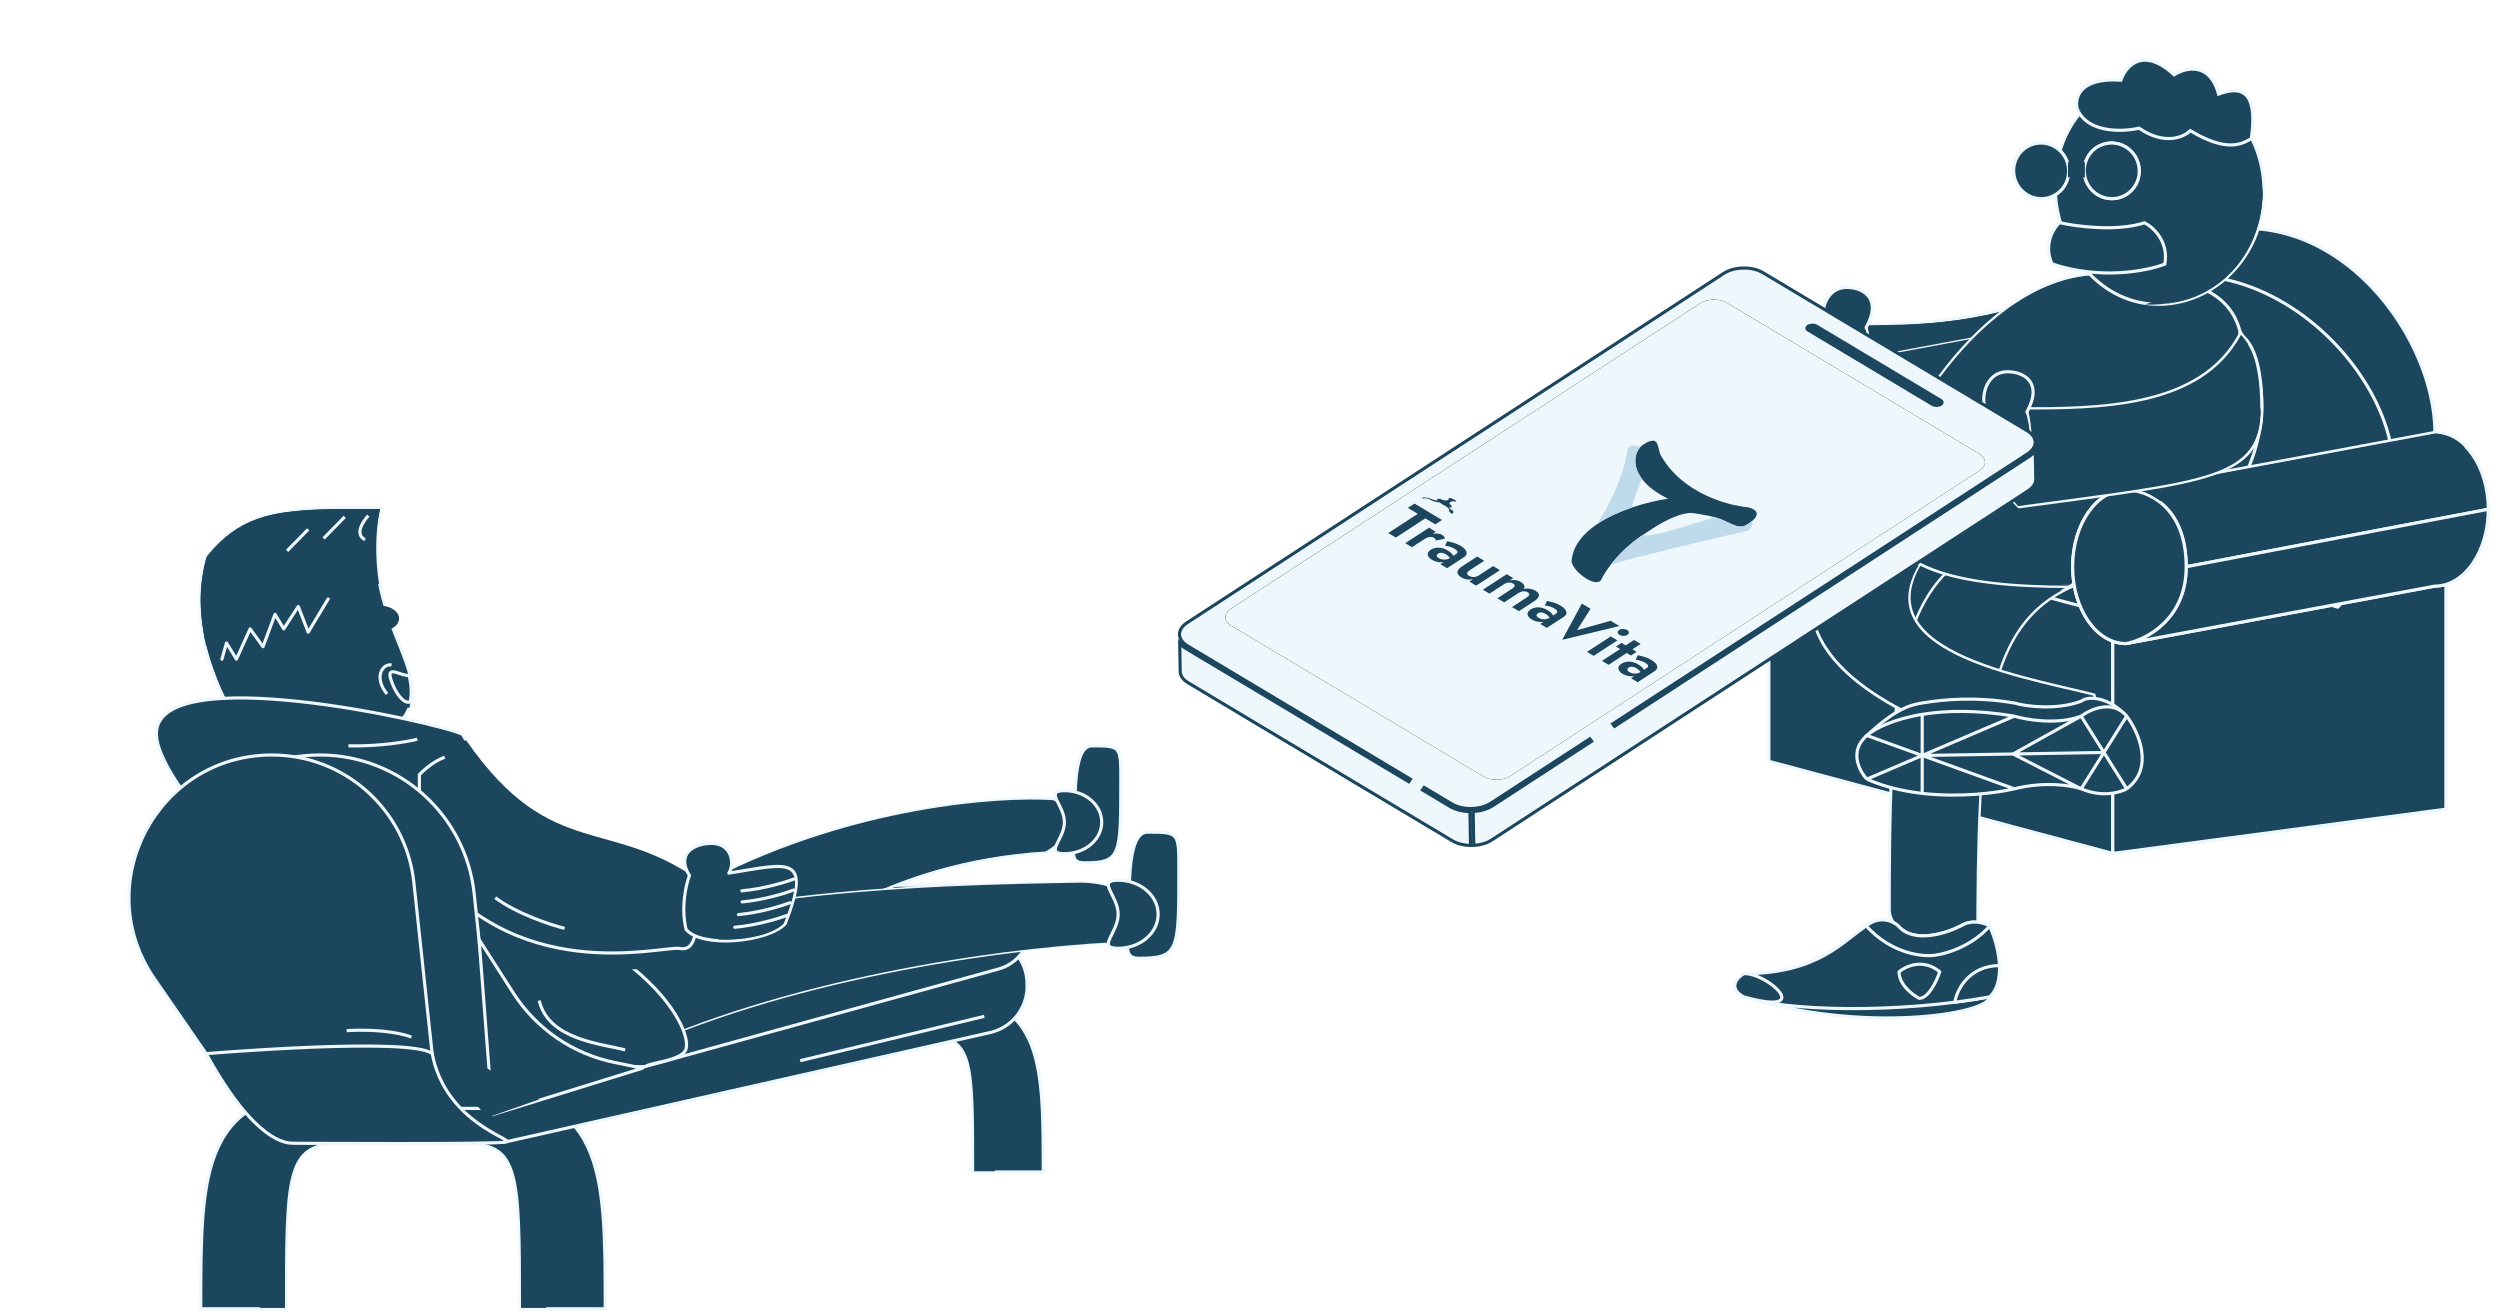 <svg width="793" height="416" viewBox="0 0 793 416" fill="none" xmlns="http://www.w3.org/2000/svg">
<path d="M589.482 102.934C614.443 102.934 635.939 100.799 663.506 88.207L663.554 88.242C665.243 89.443 670.388 93.103 670.388 111.872C670.388 134.046 649.901 125.808 589.482 134.011C580.151 125.341 580.706 112.057 589.482 102.934Z" fill="#1C465E" stroke="#EEF7FC" stroke-linejoin="round"/>
<path d="M589.714 103.167C614.675 103.167 636.552 102.029 662.141 87.881C662.702 88.281 663.415 89.306 664.468 90.792C657.085 107.238 639.785 107.052 582.995 117.41C583.421 112.352 585.713 107.327 589.714 103.167Z" fill="#1C465E"/>
<path d="M666.107 102.702C666.107 125.105 649.544 125.576 589.126 133.78C588.196 132.915 587.72 132.005 586.984 131.058C595.632 129.464 657.359 125.226 666.107 102.702Z" fill="#1C465E"/>
<path d="M587.368 91.296C591.018 91.678 597.043 94.734 591.94 103.904C592.828 107.45 594.002 116.753 591.594 125.598C585.693 133.417 564.006 131.53 558.864 124.41C551.655 96.336 559.588 100.358 578.931 103.367C576.984 99.346 578.99 89.993 587.368 91.296Z" fill="#1C465E" stroke="#EEF7FC" stroke-linejoin="round"/>
<path d="M567.714 129.146C576.505 131.257 587.17 130.884 591.327 125.388C594.239 117.757 592.915 107.819 591.595 104.121C585.404 116.73 579.824 122.936 567.714 129.146Z" fill="#1C465E"/>
<path d="M574.13 110.652C567.085 110.16 559.78 107.665 557.007 106.479" stroke="#EEF7FC" stroke-linecap="round" stroke-linejoin="round"/>
<path d="M573.739 115.12C566.807 114.624 559.625 112.125 556.9 110.937" stroke="#EEF7FC" stroke-linecap="round" stroke-linejoin="round"/>
<path d="M574.633 120.179C567.7 119.683 560.518 117.184 557.794 115.996" stroke="#EEF7FC" stroke-linecap="round" stroke-linejoin="round"/>
<path d="M575.525 125.239C568.48 124.746 561.175 122.251 558.403 121.065" stroke="#EEF7FC" stroke-linecap="round" stroke-linejoin="round"/>
<path d="M775.832 256.665L670.171 270.709L561.079 241.481V165.745L660.697 150.083L775.832 180.929V256.665Z" fill="#1C465E"/>
<path d="M670.171 270.709L775.832 256.665V180.929M670.171 270.709L561.079 241.481V165.745M670.171 270.709V194.973M561.079 165.745L660.697 150.083L775.832 180.929M561.079 165.745L670.171 194.973M670.171 194.973L775.832 180.929" stroke="#EEF7FC" stroke-linejoin="round"/>
<path d="M775.84 256.665L670.18 270.709V194.973L775.84 180.929V256.665Z" fill="#1C465E" stroke="#EEF7FC" stroke-linejoin="round"/>
<path d="M772.34 137.175C772.34 96.753 717.875 35.754 659.116 101.278V150.013L772.34 185.91V137.175Z" fill="#1C465E" stroke="#EEF7FC" stroke-linejoin="round"/>
<path d="M561.142 168.241C551.787 168.241 544.204 157.332 544.204 143.874C544.204 130.417 551.787 119.507 561.142 119.507L659.106 101.28C668.461 101.28 676.044 112.189 676.044 125.647C676.044 139.104 668.461 150.014 659.106 150.014L561.142 168.241Z" fill="#1C465E"/>
<path d="M561.142 168.241C551.787 168.241 544.204 157.332 544.204 143.874C544.204 130.417 551.787 119.507 561.142 119.507M561.142 168.241L659.106 150.014C668.461 150.014 676.044 139.104 676.044 125.647M561.142 168.241C567.5 167.058 580.216 160.529 580.216 143.874M561.142 119.507L659.106 101.28C668.461 101.28 676.044 112.189 676.044 125.647M561.142 119.507C567.5 119.507 580.216 124.381 580.216 143.874M676.044 125.647L580.216 143.874" stroke="#EEF7FC" stroke-linejoin="round"/>
<path d="M659.107 150.013C668.462 150.013 676.045 139.104 676.045 125.646L580.217 143.873C580.217 160.528 567.501 167.058 561.143 168.24L659.107 150.013Z" fill="#1C465E" stroke="#EEF7FC" stroke-linejoin="round"/>
<path d="M659.107 150.013L561.143 168.24C563.997 167.709 568.133 166.101 571.824 162.982L670.348 143.873C667.358 147.693 663.421 150.013 659.107 150.013Z" fill="#1C465E"/>
<path d="M654.136 102.119L556.181 120.384C559.035 119.852 563.585 121.974 568.476 123.494L667.375 105.831C662.773 103.425 658.053 100.586 654.136 102.119Z" fill="#1C465E"/>
<path d="M544.204 143.874C544.204 157.332 551.787 168.241 561.142 168.241C567.5 167.058 580.216 160.529 580.216 143.874C580.216 124.381 567.5 119.507 561.142 119.507C551.787 119.507 544.204 130.417 544.204 143.874Z" fill="#1C465E" stroke="#EEF7FC" stroke-linejoin="round"/>
<g filter="url(#filter0_d_5640_1963)">
<path d="M759.216 139.478C759.216 99.055 694.337 44.042 645.992 103.581V152.315L741.515 182.6L759.216 163.845V139.478Z" fill="#1C465E"/>
<path d="M759.216 139.478C759.216 99.055 694.337 44.042 645.992 103.581V152.315L741.515 182.6L759.216 163.845V139.478Z" stroke="#EEF7FC" stroke-linejoin="round"/>
</g>
<path d="M771.885 186.079L673.921 204.306C676.775 203.775 680.911 202.166 684.602 199.048L783.127 179.939C780.136 183.759 776.199 186.079 771.885 186.079Z" fill="#1C465E"/>
<path d="M670.555 166.543C604.889 169.036 599.261 189.646 599.262 288.482C599.262 298.299 617.817 300.753 627.095 300.753C627.093 201.917 632.722 181.306 698.388 178.814C698.388 174.724 702.608 165.327 670.555 166.543Z" fill="#1C465E" stroke="#EEF7FC" stroke-linejoin="round"/>
<path d="M670.783 166.737C625.544 168.454 608.8 178.771 602.761 217.341C611.825 176.858 662.76 167.115 687.095 167.304C683.124 166.715 677.831 166.469 670.783 166.737Z" fill="#1C465E"/>
<path d="M626.866 300.559C624.646 300.559 621.896 300.419 618.995 300.071C620.364 212.64 643.064 188.355 654.243 187.141C629.656 200.147 626.865 230.955 626.866 300.559Z" fill="#1C465E"/>
<path d="M664.227 220.439C638.877 214.063 583.746 205.393 614.772 171.101C612.789 166.513 606.188 158.294 595.643 162.12C568.467 177.399 551.437 216.941 650.462 242.25C661.544 238.517 667.259 233.386 664.227 220.439Z" fill="#1C465E" stroke="#EEF7FC" stroke-linejoin="round"/>
<path d="M663.993 220.671C638.644 214.295 583.513 205.625 614.539 171.334C613.529 168.998 611.322 165.72 608.007 163.571C584.912 200.61 608.007 210.757 664.344 223.121C664.216 221.886 664.324 222.083 663.993 220.671Z" fill="#1C465E"/>
<path d="M595.643 161.653C569.516 177.399 551.437 216.473 650.462 241.783C656.074 239.892 660.31 237.643 662.73 234.201C555.636 211.457 575.348 176.582 602.525 160.76C600.463 160.511 598.166 160.737 595.643 161.653Z" fill="#1C465E"/>
<path d="M553.095 308.847C576.658 308.847 584.462 298.609 591.958 293.703C596.325 290.205 600.553 292.245 602.121 293.703C606.939 299.419 617.365 296.085 621.976 293.703C625.514 291.484 629.536 292.778 631.104 293.703C634.642 301.552 635.903 311.94 631.104 316.206C631.104 321.531 593.335 327.712 556.113 317.104C555.002 316.823 553.993 316.524 553.095 316.206C547.976 313.39 550.962 310.127 553.095 308.847Z" fill="#1C465E"/>
<path d="M631.104 316.206C635.903 311.94 634.642 301.552 631.104 293.703C629.536 292.778 625.514 291.484 621.976 293.703C617.365 296.085 606.939 299.419 602.121 293.703C600.553 292.245 596.325 290.205 591.958 293.703C584.462 298.609 576.658 308.847 553.095 308.847C550.962 310.127 547.976 313.39 553.095 316.206M631.104 316.206C602.121 321.538 566.049 320.792 553.095 316.206M631.104 316.206C631.104 321.675 591.265 328.046 553.095 316.206" stroke="#EEF7FC" stroke-linejoin="round"/>
<path d="M553.095 316.206C547.976 313.39 550.962 310.127 553.095 308.847C560.621 308.464 576.09 322.597 553.095 316.206Z" fill="#1C465E" stroke="#EEF7FC" stroke-linejoin="round"/>
<path d="M602.122 293.703C600.553 292.245 596.325 290.205 591.959 293.703C600.089 302.653 610.047 303.611 614.01 302.971C623.129 301.435 629.206 296.152 631.105 293.703C629.536 292.778 625.515 291.484 621.977 293.703C617.366 296.085 606.94 299.419 602.122 293.703Z" fill="#1C465E" stroke="#EEF7FC" stroke-linejoin="round"/>
<path d="M631.103 316.204C633.506 314.067 634.39 310.395 634.229 306.276C624.426 306.361 620.696 314.068 620.057 317.911C623.809 317.432 627.511 316.865 631.103 316.204Z" fill="#1C465E" stroke="#EEF7FC" stroke-linejoin="round"/>
<path d="M608.776 316.681C606.644 315.579 602.379 312.351 602.379 308.255C604.511 306.442 610.079 303.903 615.29 308.255C614.359 311.064 611.754 316.681 608.776 316.681Z" fill="#1C465E" stroke="#EEF7FC" stroke-linejoin="round"/>
<path d="M660.138 222.429C663.103 220.203 670.146 221.968 674.594 227.31L591.678 233.777C601.359 224.679 605.908 223.618 609.722 222.992C617.23 221.761 626.973 220.963 638.944 222.992C642.847 224.176 652.55 225.269 660.138 222.429Z" fill="#1C465E" stroke="#EEF7FC" stroke-linejoin="round"/>
<path d="M592.174 247.138C589.776 244.571 586.418 238.21 592.174 233.301C594.639 231.133 600.493 228.114 609.723 226.601C617.231 225.37 626.974 225.135 638.945 227.164C642.848 228.347 652.551 230.004 660.139 227.164C663.104 224.938 670.147 221.822 674.595 227.164C678.302 232.097 683.491 243.613 674.595 250.206C672.546 251.39 666.785 253.046 660.139 250.206C657.173 249.184 648.783 247.752 638.945 250.206C633.136 251.569 621.63 253.022 609.723 251.665C603.752 250.984 597.68 249.597 592.174 247.138Z" fill="#1C465E"/>
<path d="M638.945 227.164C642.848 228.347 652.551 230.004 660.139 227.164M638.945 227.164L609.723 239.644M638.945 227.164C626.974 225.135 617.231 225.37 609.723 226.601M592.174 233.301C586.418 238.21 589.776 244.571 592.174 247.138M592.174 233.301L609.723 239.644M592.174 233.301C594.639 231.133 600.493 228.114 609.723 226.601M592.174 247.138L609.723 239.644M592.174 247.138C597.68 249.597 603.752 250.984 609.723 251.665M638.945 250.206C648.783 247.752 657.173 249.184 660.139 250.206M638.945 250.206L609.723 239.644M638.945 250.206C633.136 251.569 621.63 253.022 609.723 251.665M660.139 250.206C666.785 253.046 672.546 251.39 674.595 250.206M660.139 250.206L667.367 238.685M660.139 250.206L638.545 239.165M674.595 250.206C683.491 243.613 678.302 232.097 674.595 227.164M674.595 250.206L667.367 238.685M674.595 227.164C670.147 221.822 663.104 224.938 660.139 227.164M674.595 227.164L667.367 238.685M660.139 227.164L667.367 238.685M660.139 227.164L638.545 239.165M609.723 239.644L609.723 226.601M609.723 239.644L609.723 251.665M609.723 239.644L638.545 239.165M667.367 238.685L638.545 239.165" stroke="#EEF7FC" stroke-linejoin="round"/>
<path d="M711.703 115.58C711.703 134.777 698.406 159.669 656.649 186.03C619.158 186.03 596.93 179.799 596.931 160.602C596.931 141.406 628.723 86.887 666.214 86.887C703.705 86.887 711.703 96.384 711.703 115.58Z" fill="#1C465E" stroke="#EEF7FC"/>
<path d="M597.398 160.37C597.398 179.567 619.626 185.797 657.117 185.797C592.383 176.933 596.932 141.241 666.215 87.238C628.724 87.238 597.398 141.174 597.398 160.37Z" fill="#1C465E"/>
<path d="M710.541 105.199C710.541 124.396 698.411 159.669 656.654 186.029C700.697 186.029 731.886 137.858 710.541 105.199Z" fill="#1C465E" stroke="#EEF7FC" stroke-linejoin="round"/>
<path d="M674.38 204.14C665.026 204.14 657.442 193.231 657.442 179.773C657.442 166.315 665.026 155.406 674.38 155.406L772.345 137.178C781.699 137.178 789.283 148.088 789.283 161.546C789.283 175.003 781.699 185.913 772.345 185.913L674.38 204.14Z" fill="#1C465E"/>
<path d="M674.38 204.14C665.026 204.14 657.442 193.231 657.442 179.773C657.442 166.315 665.026 155.406 674.38 155.406M674.38 204.14L772.345 185.913C781.699 185.913 789.283 175.003 789.283 161.546M674.38 204.14C680.738 202.957 693.454 196.427 693.454 179.773M674.38 155.406L772.345 137.178C781.699 137.178 789.283 148.088 789.283 161.546M674.38 155.406C680.738 155.406 693.454 160.279 693.454 179.773M789.283 161.546L693.454 179.773" stroke="#EEF7FC" stroke-linejoin="round"/>
<path d="M772.345 185.914C781.7 185.914 789.283 175.004 789.283 161.547L693.455 179.774C693.455 196.429 680.739 202.958 674.381 204.141L772.345 185.914Z" fill="#1C465E" stroke="#EEF7FC" stroke-linejoin="round"/>
<path d="M657.442 179.775C657.442 193.233 665.026 204.142 674.38 204.142C680.738 202.959 693.454 196.43 693.454 179.775C693.454 160.282 680.738 155.408 674.38 155.408C665.026 155.408 657.442 166.318 657.442 179.775Z" fill="#1C465E" stroke="#EEF7FC" stroke-linejoin="round"/>
<path d="M772.497 137.479L676.668 155.344C679.568 155.344 682.772 157.157 685.366 158.969L781.805 141.881C780.279 140.327 777.532 137.867 772.497 137.479Z" fill="#1C465E"/>
<path d="M640.483 129.679C665.444 129.679 697.986 129.679 710.583 106.015L710.631 106.049C712.32 107.25 717.464 110.91 717.464 129.679C717.464 151.853 700.902 152.553 640.483 160.757C631.152 152.087 631.707 138.803 640.483 129.679Z" fill="#1C465E" stroke="#EEF7FC" stroke-linejoin="round"/>
<path d="M640.715 129.914C665.676 129.914 698.218 129.914 710.815 106.25C711.376 106.65 712.089 107.675 713.142 109.161C705.759 125.607 690.786 133.799 633.996 144.157C634.422 139.099 636.714 134.074 640.715 129.914Z" fill="#1C465E"/>
<path d="M717.108 129.447C717.108 151.849 700.545 152.321 640.127 160.524C639.197 159.66 638.721 158.75 637.985 157.803C646.633 156.208 708.36 151.971 717.108 129.447Z" fill="#1C465E"/>
<path d="M638.37 118.041C642.02 118.423 648.045 121.479 642.942 130.649C643.83 134.195 645.004 143.498 642.596 152.344C636.695 160.162 615.008 158.276 609.865 151.156C602.657 123.081 610.59 127.103 629.933 130.112C627.986 126.092 629.992 116.738 638.37 118.041Z" fill="#1C465E" stroke="#EEF7FC" stroke-linejoin="round"/>
<path d="M618.716 155.891C627.507 158.002 638.172 157.629 642.329 152.134C645.241 144.502 643.917 134.564 642.597 130.866C636.406 143.475 630.826 149.681 618.716 155.891Z" fill="#1C465E"/>
<path d="M625.132 137.397C618.087 136.905 610.782 134.41 608.009 133.224" stroke="#EEF7FC" stroke-linecap="round" stroke-linejoin="round"/>
<path d="M624.741 141.866C617.809 141.369 610.627 138.87 607.902 137.683" stroke="#EEF7FC" stroke-linecap="round" stroke-linejoin="round"/>
<path d="M625.635 146.925C618.702 146.429 611.52 143.929 608.796 142.742" stroke="#EEF7FC" stroke-linecap="round" stroke-linejoin="round"/>
<path d="M626.526 151.984C619.481 151.492 612.176 148.997 609.404 147.811" stroke="#EEF7FC" stroke-linecap="round" stroke-linejoin="round"/>
<path d="M685.288 96.518C666.677 96.955 652.362 79.648 651.896 59.813C651.431 39.978 664.991 25.126 683.603 24.689C702.214 24.252 717.679 39.978 718.144 59.813C718.61 79.648 703.9 96.082 685.288 96.518Z" fill="#1C465E" stroke="#EEF7FC"/>
<path d="M717.672 59.114C718.482 79.645 704.188 95.292 686.163 96.395C685.743 96.43 685.325 96.448 684.909 96.448C685.328 96.438 685.746 96.421 686.163 96.395C701.068 95.147 717.672 72.17 717.672 59.114Z" fill="#1C465E"/>
<path d="M717.678 59.109C718.506 80.114 700.759 97.842 680.347 96.559C698.775 91.154 717.678 72.533 717.678 59.109Z" fill="#1C465E"/>
<ellipse cx="671.014" cy="54.307" rx="5.365" ry="5.832" transform="rotate(180 671.014 54.307)" fill="#1C465E"/>
<ellipse cx="671.013" cy="54.423" rx="2.799" ry="1.75" transform="rotate(180 671.013 54.423)" fill="#1C465E"/>
<path d="M672.13 62.721C667.487 63.965 662.691 61.163 661.427 56.447C660.163 51.73 662.916 46.905 667.559 45.661C672.202 44.417 676.998 47.219 678.262 51.936C679.526 56.653 676.773 61.477 672.13 62.721Z" fill="#1C465E" stroke="#EEF7FC"/>
<ellipse cx="671.014" cy="54.307" rx="5.365" ry="5.832" transform="rotate(180 671.014 54.307)" fill="#1C465E"/>
<ellipse cx="671.013" cy="54.423" rx="2.799" ry="1.75" transform="rotate(180 671.013 54.423)" fill="#1C465E"/>
<path d="M672.13 62.721C667.487 63.965 662.691 61.163 661.427 56.447C660.163 51.73 662.916 46.905 667.559 45.661C672.202 44.417 676.998 47.219 678.262 51.936C679.526 56.653 676.773 61.477 672.13 62.721Z" fill="#1C465E" stroke="#EEF7FC"/>
<ellipse cx="648.624" cy="54.307" rx="5.365" ry="5.832" transform="rotate(180 648.624 54.307)" fill="#1C465E"/>
<ellipse cx="648.624" cy="54.423" rx="2.799" ry="1.75" transform="rotate(180 648.624 54.423)" fill="#1C465E"/>
<path d="M649.741 62.721C645.098 63.965 640.301 61.163 639.038 56.447C637.774 51.73 640.526 46.905 645.169 45.661C649.813 44.417 654.609 47.219 655.873 51.936C657.136 56.653 654.384 61.477 649.741 62.721Z" fill="#1C465E" stroke="#EEF7FC"/>
<ellipse cx="648.624" cy="54.307" rx="5.365" ry="5.832" transform="rotate(180 648.624 54.307)" fill="#1C465E"/>
<ellipse cx="648.624" cy="54.423" rx="2.799" ry="1.75" transform="rotate(180 648.624 54.423)" fill="#1C465E"/>
<path d="M649.741 62.721C645.098 63.965 640.301 61.163 639.038 56.447C637.774 51.73 640.526 46.905 645.169 45.661C649.813 44.417 654.609 47.219 655.873 51.936C657.136 56.653 654.384 61.477 649.741 62.721Z" fill="#1C465E" stroke="#EEF7FC"/>
<path d="M655.969 51.507L658.535 50.34L661.334 51.507V56.406L658.535 55.006L655.969 56.406V51.507Z" fill="#1C465E"/>
<path d="M686.685 83.775C681.172 85.917 666.301 88.901 650.922 83.708C649.713 81.401 648.484 75.552 653.245 70.616C658.557 71.835 671.394 73.552 680.245 70.668C682.928 72.013 687.973 76.517 686.685 83.775Z" fill="#1C465E" stroke="#EEF7FC"/>
<path d="M703.743 29.834C710.592 27.326 716.328 28.258 714.129 43.943C711.284 45.623 706.516 48.535 694.749 41.447C692.723 43.504 686.638 46.226 678.501 40.66C673.323 41.857 662.154 42.31 658.902 34.553C658.011 31.14 659.531 24.536 672.741 25.427C674.229 21.044 679.692 14.569 689.641 23.729C693.162 21.446 700.912 19.471 703.743 29.834Z" fill="#1C465E" stroke="#EEF7FC"/>
<path d="M63.68 415.138V415.14H90.653C90.653 372.64 90.653 362.61 108.021 362.61C111.003 359.935 115.179 352.794 108.021 345.637C63.68 345.637 63.68 370.929 63.68 415.138Z" fill="#1C465E" stroke="#EEF7FC" stroke-linejoin="round"/>
<path d="M90.39 414.876C90.39 372.377 90.39 362.347 107.758 362.347C109.185 361.067 110.884 358.766 111.486 355.929C82.495 355.929 82.495 370.771 82.495 414.876H90.39Z" fill="#1C465E"/>
<path d="M191.977 415.138V415.14H165.003C165.003 372.64 165.003 362.61 147.635 362.61C144.653 359.935 140.477 352.795 147.635 345.637C191.977 345.637 191.977 370.929 191.977 415.138Z" fill="#1C465E" stroke="#EEF7FC" stroke-linejoin="round"/>
<path d="M165.266 414.876C165.266 372.377 165.266 362.347 147.898 362.347C146.471 361.067 144.772 358.766 144.17 355.929C173.161 355.929 173.161 370.771 173.161 414.876H165.266Z" fill="#1C465E"/>
<path d="M330.918 371.748V371.749H308.796C308.796 336.893 308.796 328.667 294.551 328.667C292.105 326.473 288.681 320.617 294.551 314.746C330.918 314.746 330.918 335.49 330.918 371.748Z" fill="#1C465E" stroke="#EEF7FC" stroke-linejoin="round"/>
<path d="M309.011 371.532C309.011 336.676 309.011 328.45 294.767 328.45C293.597 327.4 292.203 325.513 291.709 323.187C315.486 323.187 315.486 335.359 315.486 371.532H309.011Z" fill="#1C465E"/>
<path d="M314.086 327.518L161.3 362.01C160.247 362.248 159.171 362.372 158.091 362.378L116.797 362.636C111.584 362.668 107.031 359.119 105.79 354.056C104.422 348.474 107.478 342.757 112.879 340.793L211.24 305.034C225.65 299.795 240.865 297.115 256.197 297.115H310.783C319.067 297.115 325.783 303.831 325.783 312.115V312.887C325.783 319.898 320.926 325.974 314.086 327.518Z" fill="#1C465E" stroke="#EEF7FC"/>
<path d="M316.781 307.357L159.478 350.776C157.551 351.308 155.536 351.441 153.556 351.168C138.97 349.156 136.065 329.334 149.46 323.221L220.785 290.671C235.194 285.432 242.887 280.802 258.219 280.802H313.183C320.65 280.802 326.704 286.856 326.704 294.323C326.704 300.405 322.643 305.739 316.781 307.357Z" fill="#1C465E" stroke="#EEF7FC"/>
<path d="M65.789 333.168H136.314V335.537H66.447L65.789 333.958V333.168Z" fill="#1C465E"/>
<path d="M74.581 228.033H127.792C139.297 212.746 112.894 196.06 120.961 161.063C94.236 161.063 77.649 160.465 65.473 176.749C57.683 202.015 74.581 228.033 74.581 228.033Z" fill="#1C465E" stroke="#EEF7FC"/>
<path d="M334.328 253.59C316.946 252.43 271.063 255.778 226.593 278.443L239.678 310.001C249.394 298.076 281.437 273.458 331.88 270.386C337.354 267.194 345.507 259.367 334.328 253.59Z" fill="#1C465E" stroke="#EEF7FC" stroke-linejoin="round"/>
<path d="M334.031 253.81C316.648 252.651 270.765 255.998 226.295 278.663L228.466 283.899C245.719 273.117 290.837 255.493 337.418 256.114C336.574 255.322 335.461 254.549 334.031 253.81Z" fill="#1C465E"/>
<path d="M239.457 309.701C249.173 297.776 281.216 273.158 331.66 270.086C332.927 269.347 334.339 268.359 335.62 267.206C314.191 268.603 286.616 269.717 236.523 302.625L239.457 309.701Z" fill="#1C465E"/>
<ellipse cx="120.526" cy="196.191" rx="6.053" ry="4.079" fill="#1C465E"/>
<path d="M74.582 226.323L115.251 226.353C126.756 211.067 100.155 196.978 108.222 161.981C97.828 161.981 77.451 161.352 65.275 177.636C58.684 202.77 74.582 226.323 74.582 226.323Z" fill="#1C465E"/>
<path d="M70.397 209.085L71.845 203.954L75.003 209.085L79.345 199.48L83.424 205.138L87.239 194.875L90.002 199.48L94.608 192.375L97.765 200.533L104.081 190.007" stroke="#EEF7FC" stroke-linecap="round" stroke-linejoin="round"/>
<path d="M120.523 161.456C91.84 161.456 78.183 160.863 65.629 176.552C63.709 183.363 63.025 193.166 65.393 205.007C74.703 189.249 99.618 185.271 120.234 185.271C118.918 176.982 119.076 168.298 120.523 161.456Z" fill="#1C465E"/>
<path d="M120.524 161.456C91.84 161.456 78.183 160.863 65.63 176.552C63.71 183.363 62.631 191.06 64.999 202.902C74.309 187.144 99.118 183.297 119.734 183.297C118.418 175.008 119.076 168.298 120.524 161.456Z" fill="#1C465E"/>
<path d="M342.726 279.977C324.996 280.532 193.32 279.977 173.288 312.373C168.419 333.031 188.945 342.241 193.32 336.847C241.576 312.373 310.259 301.058 353.943 298.821C370.916 291.979 358.942 279.977 342.726 279.977Z" fill="#1C465E" stroke="#EEF7FC" stroke-linejoin="round"/>
<path d="M342.726 279.977C324.996 280.532 193.32 279.977 173.288 312.373C172.491 315.755 172.374 318.83 172.756 321.584C194.549 290.532 303.68 282.764 355.521 282.761C352.086 281.06 347.597 279.977 342.726 279.977Z" fill="#1C465E"/>
<path d="M353.943 298.824C310.259 301.06 241.576 312.376 193.32 336.85C191.099 339.589 184.714 338.562 179.604 334.185C225.287 311.054 306.444 294.481 360.653 294.481C359.349 296.037 357.169 297.523 353.943 298.824Z" fill="#1C465E"/>
<path d="M102.633 170.798L109.343 163.956" stroke="#EEF7FC" stroke-linejoin="round"/>
<path d="M91.053 174.743L97.763 167.901" stroke="#EEF7FC" stroke-linejoin="round"/>
<path d="M115.788 171.19C112.419 169.506 115.086 165.401 116.84 163.559" stroke="#EEF7FC" stroke-linejoin="round"/>
<path d="M49.607 232.775C49.475 209.091 138.552 229.089 146.71 232.905C152.562 244.267 181.808 281.324 200.839 307.113C215.13 318.823 219.209 330.139 217.367 333.3C215.525 336.461 206.183 337.113 204.999 338.168C203.815 339.223 140.704 336.147 140.704 336.147C140.704 336.147 49.738 256.459 49.607 232.775Z" fill="#1C465E" stroke="#EEF7FC" stroke-linejoin="round"/>
<path d="M223.023 305.534C229.788 306.677 240.323 294.215 246.049 287.64L130.052 249.271C126.536 249.271 125.656 252.57 125.656 254.22C157.761 324.969 216.259 304.391 223.023 305.534Z" fill="#1C465E"/>
<g filter="url(#filter1_d_5640_1963)">
<path d="M224.999 281.192C194.605 258.167 175.395 274.351 147.895 234.879C140.585 234.879 135.615 239.058 133.027 241.721L133.027 267.335C162.189 309.775 210.001 295.917 215.526 296.85C222.29 297.993 219.273 287.768 224.999 281.192Z" fill="#1C465E"/>
<path d="M224.999 281.192C194.605 258.167 175.395 274.351 147.895 234.879C140.585 234.879 135.615 239.058 133.027 241.721L133.027 267.335C162.189 309.775 210.001 295.917 215.526 296.85C222.29 297.993 219.273 287.768 224.999 281.192Z" stroke="#EEF7FC"/>
</g>
<path d="M224.21 281.059C193.816 258.033 175.395 274.349 147.895 234.877C143.29 234.877 139.475 236.718 139.475 236.718C158.553 281.323 197.631 275.796 220.526 288.691C221.315 286.849 221.71 284.612 224.21 281.059Z" fill="#1C465E"/>
<path d="M59.423 314.211C39.526 281.421 63.132 239.484 101.486 239.484V239.484C126.668 239.484 147.785 258.498 150.418 283.542L156.313 339.614V351.588H82.103L59.423 314.211Z" fill="#1C465E"/>
<path d="M156.313 351.588H82.103L59.423 314.211C39.526 281.421 63.132 239.484 101.486 239.484V239.484C126.668 239.484 147.785 258.498 150.418 283.542L156.313 339.614M156.313 351.588V339.614M156.313 351.588L169.734 347.904L156.313 339.614" stroke="#EEF7FC" stroke-linejoin="round"/>
<path d="M49.001 310.476C28.272 280.444 49.769 239.484 86.261 239.484V239.484C109.404 239.484 128.821 256.938 131.279 279.95L137.103 334.483H65.571L49.001 310.476Z" fill="#1C465E" stroke="#EEF7FC"/>
<path d="M151.971 298.036L162.815 314.976C170.098 326.353 181.675 334.299 194.911 337.005L203.812 338.825L156.217 353.57L151.971 298.036Z" fill="#1C465E" stroke="#EEF7FC" stroke-linejoin="round"/>
<path d="M153.947 338.563L170.981 348.753L154.605 354.484L150.526 349.747L153.947 338.563Z" fill="#1C465E"/>
<path d="M93.151 362.641C90.915 362.641 81.046 362.641 65.389 334.221C65.389 334.221 130.519 328.786 137.098 334.221C141.309 356.325 163.545 361.456 160.519 362.246C157.492 363.036 93.151 362.641 93.151 362.641Z" fill="#1C465E" stroke="#EEF7FC"/>
<path d="M110.521 236.589C120.626 236.799 129.292 235.273 132.362 234.483" stroke="#EEF7FC" stroke-linejoin="round"/>
<path d="M109.953 326.932C121.091 326.26 128.297 328.022 130.509 328.987" stroke="#EEF7FC" stroke-linejoin="round"/>
<path d="M123.024 231.59C123.024 233.479 95.997 231.59 81.972 231.59C67.948 231.59 56.578 230.058 56.578 228.169C56.578 226.279 67.948 224.748 81.972 224.748C95.997 224.748 123.024 229.7 123.024 231.59Z" fill="#1C465E"/>
<path d="M253.811 336.455L312.231 322.377" stroke="#EEF7FC" stroke-linejoin="round"/>
<path d="M123.751 217.099C125.187 221.751 127.927 225.036 129.872 224.435C130.223 223.28 130.651 219.959 129.551 215.926C127.607 216.526 122.315 212.447 123.751 217.099Z" fill="#1C465E"/>
<path d="M123.931 215.361C125.367 220.013 128.107 223.298 130.051 222.697C130.403 221.542 130.831 218.221 129.731 214.188C127.787 214.788 122.494 210.709 123.931 215.361Z" fill="#1C465E" stroke="#EEF7FC"/>
<path d="M124.204 210.933C121.362 210.406 118.418 214.749 122.757 220.143" stroke="#EEF7FC" stroke-linejoin="round"/>
<path d="M121 195.255C121.043 195.898 122.478 197.015 123.566 196.942C124.653 196.869 125.5 196.289 125.457 195.645C125.414 195.002 123.979 193.885 122.892 193.958C121.804 194.031 120.957 194.611 121 195.255Z" fill="#1C465E"/>
<path d="M223.86 267.651C220.342 268.054 214.381 270.633 218.686 277.733C217.612 280.557 215.901 287.936 217.648 294.853C222.803 300.864 243.685 298.775 249.058 293.011C257.732 270.644 249.884 274.039 231.174 276.95C233.292 273.721 231.963 266.391 223.86 267.651Z" fill="#1C465E" stroke="#EEF7FC" stroke-linejoin="round"/>
<path d="M227.67 297.986C235.636 298.482 245.138 296.626 248.585 292.928C250.89 286.983 253.212 280.468 251.715 277.512C246.584 287.296 238.872 293.418 227.67 297.986Z" fill="#1C465E"/>
<path d="M235.311 282.569C242.087 281.986 249.238 279.814 251.967 278.801" stroke="#EEF7FC" stroke-linecap="round" stroke-linejoin="round"/>
<path d="M235.401 286.089C242.069 285.505 249.102 283.334 251.786 282.321" stroke="#EEF7FC" stroke-linecap="round" stroke-linejoin="round"/>
<path d="M234.228 290.109C240.896 289.526 247.93 287.354 250.613 286.341" stroke="#EEF7FC" stroke-linecap="round" stroke-linejoin="round"/>
<path d="M233.052 294.128C239.828 293.544 246.979 291.372 249.708 290.359" stroke="#EEF7FC" stroke-linecap="round" stroke-linejoin="round"/>
<path d="M171.048 317.376C173.943 329.876 190.916 331.06 198.284 333.033" stroke="#EEF7FC" stroke-linejoin="round"/>
<path d="M157.1 284.745C163.836 289.798 174.555 293.342 179.073 294.482" stroke="#EEF7FC" stroke-linejoin="round"/>
<path d="M373.936 275.682C373.936 301.85 373.936 303.955 361.246 303.955C355.629 303.955 358.318 298.711 358.318 292.235C358.318 285.759 356.927 263.961 363.936 263.961C373.936 263.961 373.936 263.956 373.936 275.682Z" fill="#1C465E" stroke="#EEF7FC"/>
<path d="M367.358 290.008C367.358 295.967 361.682 300.797 354.68 300.797C347.679 300.797 354.68 295.967 354.68 290.008C354.68 284.049 347.679 279.219 354.68 279.219C361.682 279.219 367.358 284.049 367.358 290.008Z" fill="#1C465E" stroke="#EEF7FC"/>
<path d="M355.519 247.46C355.519 271.738 355.519 273.691 343.813 273.691C338.633 273.691 341.113 268.825 341.113 262.817C341.113 256.809 339.83 236.586 346.295 236.586C355.519 236.586 355.519 236.581 355.519 247.46Z" fill="#1C465E" stroke="#EEF7FC"/>
<path d="M349.465 260.797C349.465 266.32 344.168 270.797 337.633 270.797C331.098 270.797 337.633 266.32 337.633 260.797C337.633 255.275 331.098 250.798 337.633 250.798C344.168 250.798 349.465 255.275 349.465 260.797Z" fill="#1C465E" stroke="#EEF7FC"/>
<path d="M645.595 143.05L645.751 152.147C645.7 153.364 644.941 154.638 643.349 155.674L473.149 266.458C471.6 267.467 469.571 268.044 467.475 268.162L467.29 257.405C469.551 257.284 471.788 256.663 473.53 255.529L504.877 235.125L504.295 234.345L472.948 254.749C471.273 255.839 469.037 256.426 466.762 256.472C464.474 256.519 462.2 256.018 460.474 254.986L451.759 249.774L451.206 250.575L459.922 255.788C461.717 256.861 463.992 257.397 466.27 257.426L466.455 268.183C464.341 268.152 462.273 267.651 460.675 266.696L376.881 216.582C374.998 215.456 374.211 213.973 374.352 212.576L374.354 212.55L374.354 212.524L374.209 204.063C374.695 204.657 375.337 205.202 376.127 205.674L446.845 247.967L447.397 247.165L376.679 204.872C375.126 203.943 374.32 202.768 374.163 201.611C373.976 200.224 374.707 198.717 376.54 197.524L546.74 86.74C548.419 85.646 550.665 85.059 552.946 85.015C555.227 84.972 557.493 85.474 559.213 86.502L643.008 136.616C644.643 137.594 645.45 138.843 645.544 140.061L645.55 140.437C645.499 141.654 644.74 142.928 643.148 143.965L511.542 229.628L512.124 230.408L643.73 144.745C644.506 144.24 645.131 143.667 645.595 143.05Z" fill="#EEF7FC" stroke="#1C465E"/>
<path d="M539.282 96.229C541.597 94.722 545.394 94.65 547.764 96.068L627.819 143.945C630.189 145.362 630.234 147.732 627.92 149.239L479.046 246.142C476.731 247.648 472.934 247.72 470.564 246.303L390.509 198.426C388.139 197.008 388.094 194.638 390.408 193.132L539.282 96.229Z" fill="#1C465E"/>
<path d="M539.283 96.232C541.597 94.726 545.395 94.653 547.765 96.071L627.82 143.948C630.19 145.365 630.235 147.735 627.921 149.242L479.047 246.145C476.732 247.651 472.935 247.723 470.565 246.306L390.51 198.429C388.14 197.011 388.095 194.641 390.409 193.135L539.283 96.232Z" fill="#1C465E"/>
<rect width="49.747" height="3.785" rx="1.893" transform="matrix(0.858 0.513 -0.838 0.546 574.833 102.073)" fill="#1C465E"/>
<rect width="90.551" height="30.501" rx="15.251" transform="matrix(0.858 0.513 -0.838 0.546 541.421 101.736)" fill="#1C465E" stroke="#EEF7FC"/>
<path d="M470.437 148.081C490.731 134.871 524.031 134.238 544.813 146.667L547.267 148.135C568.05 160.564 568.445 181.348 548.15 194.558V194.558C527.855 207.768 494.556 208.401 473.774 195.972L471.319 194.505C450.537 182.076 450.142 161.291 470.437 148.081V148.081Z" fill="#1C465E" stroke="#EEF7FC"/>
<path d="M469.678 153.403C491.587 162.035 505.433 159.045 515.56 158.99C521.871 158.591 524.49 161.305 525.01 162.713C525.811 167.743 537.652 169.657 543.472 169.986C548.189 170.015 551.096 172.227 551.959 173.33C550.197 179.109 544.685 185.505 537.477 186.183C534.05 189.225 494.954 178.919 467.17 159.224C466.318 158.657 465.573 158.117 464.942 157.606C461.994 154.123 466.871 153.353 469.678 153.403Z" fill="#1C465E"/>
<path d="M537.477 186.183C544.685 185.505 550.197 179.109 551.959 173.33C551.096 172.227 548.189 170.015 543.472 169.986C537.652 169.657 525.811 167.743 525.01 162.713C524.49 161.305 521.871 158.591 515.56 158.99C505.433 159.045 491.587 162.035 469.678 153.403C466.871 153.353 461.994 154.123 464.942 157.606M537.477 186.183C507.096 178.612 474.036 164.971 464.942 157.606M537.477 186.183C533.957 189.307 492.814 178.352 464.942 157.606" stroke="#EEF7FC" stroke-linejoin="round"/>
<path d="M464.944 157.605C461.996 154.121 466.873 153.351 469.68 153.401C476.923 155.94 482.213 169.679 464.944 157.605Z" fill="#1C465E" stroke="#EEF7FC" stroke-linejoin="round"/>
<path d="M525.01 162.715C524.49 161.308 521.872 158.594 515.561 158.992C517.36 167.083 526.003 171.278 530.1 172.364C539.567 174.827 548.618 174.036 551.959 173.332C551.096 172.23 548.19 170.018 543.472 169.989C537.652 169.66 525.811 167.745 525.01 162.715Z" fill="#1C465E" stroke="#EEF7FC" stroke-linejoin="round"/>
<path d="M537.479 186.183C541.088 185.843 544.273 184.069 546.774 181.657C537.604 178.115 529.177 181.151 526.109 183.111C529.906 184.213 533.713 185.244 537.479 186.183Z" fill="#1C465E" stroke="#EEF7FC" stroke-linejoin="round"/>
<path d="M516.411 178.275C515.137 176.864 513.249 173.458 515.885 171.118C519.035 170.864 525.846 171.453 527.89 175.848C525.217 177.111 519.18 179.366 516.411 178.275Z" fill="#1C465E" stroke="#EEF7FC" stroke-linejoin="round"/>
<path d="M471.103 163.93C493.012 172.562 506.857 169.573 516.985 169.517C523.296 169.119 525.915 171.833 526.435 173.24C527.236 178.27 539.076 180.185 544.897 180.514C549.614 180.543 552.52 182.755 553.384 183.857C551.622 189.637 546.11 196.032 538.902 196.711C535.475 199.753 496.379 189.447 468.595 169.752C467.743 169.185 466.998 168.644 466.367 168.134C463.419 164.65 468.296 163.88 471.103 163.93Z" fill="#1C465E"/>
<path d="M538.902 196.711C546.11 196.032 551.622 189.637 553.384 183.857C552.52 182.755 549.614 180.543 544.897 180.514C539.077 180.185 527.236 178.27 526.435 173.24C525.915 171.833 523.296 169.119 516.985 169.517C506.857 169.573 493.012 172.562 471.103 163.93C468.296 163.88 463.419 164.65 466.367 168.134M538.902 196.711C508.521 189.139 475.461 175.499 466.367 168.134M538.902 196.711C535.382 199.835 494.239 188.88 466.367 168.134" stroke="#EEF7FC" stroke-linejoin="round"/>
<path d="M466.369 168.135C463.421 164.652 468.298 163.882 471.105 163.932C478.348 166.47 483.638 180.21 466.369 168.135Z" fill="#1C465E" stroke="#EEF7FC" stroke-linejoin="round"/>
<path d="M526.435 173.243C525.915 171.836 523.297 169.121 516.986 169.52C518.785 177.611 527.428 181.805 531.524 182.892C540.992 185.355 550.042 184.564 553.384 183.86C552.521 182.758 549.614 180.545 544.897 180.516C539.077 180.188 527.236 178.273 526.435 173.243Z" fill="#1C465E" stroke="#EEF7FC" stroke-linejoin="round"/>
<path d="M538.902 196.71C542.512 196.371 545.697 194.597 548.198 192.185C539.028 188.642 530.6 191.678 527.533 193.639C531.33 194.74 535.137 195.772 538.902 196.71Z" fill="#1C465E" stroke="#EEF7FC" stroke-linejoin="round"/>
<path d="M517.837 188.802C516.563 187.391 514.675 183.985 517.311 181.645C520.461 181.391 527.271 181.98 529.316 186.375C526.643 187.639 520.605 189.893 517.837 188.802Z" fill="#1C465E" stroke="#EEF7FC" stroke-linejoin="round"/>
<rect width="90.551" height="30.501" rx="15.251" transform="matrix(0.858 0.513 -0.838 0.546 424.787 177.649)" fill="#1C465E" stroke="#EEF7FC"/>
<path d="M544.694 127.139L558.289 120.757L563.053 123.606C563.928 124.13 564.51 124.636 564.799 125.125C565.092 125.617 565.122 126.074 564.889 126.497C564.659 126.917 564.203 127.287 563.52 127.606C562.984 127.852 562.423 128.012 561.834 128.086C561.25 128.161 560.668 128.163 560.088 128.09C559.509 128.018 558.962 127.885 558.449 127.691L558.313 127.751C558.743 128.032 559.023 128.355 559.153 128.721C559.286 129.084 559.233 129.455 558.996 129.832C558.758 130.209 558.305 130.555 557.637 130.869C556.916 131.207 556.115 131.416 555.236 131.495C554.361 131.572 553.454 131.504 552.516 131.292C551.581 131.083 550.668 130.712 549.778 130.179L544.694 127.139ZM549.567 127.545L551.618 128.771C552.315 129.188 552.98 129.42 553.612 129.468C554.245 129.516 554.816 129.42 555.324 129.181C555.696 129.002 555.947 128.798 556.077 128.568C556.21 128.341 556.211 128.101 556.08 127.847C555.953 127.596 555.684 127.348 555.273 127.103L553.17 125.845L549.567 127.545ZM555.123 124.937L556.988 126.052C557.329 126.256 557.703 126.406 558.111 126.504C558.526 126.601 558.939 126.635 559.348 126.606C559.765 126.576 560.15 126.478 560.502 126.311C560.996 126.077 561.238 125.799 561.228 125.477C561.225 125.154 560.947 124.827 560.393 124.496L558.488 123.356L555.123 124.937Z" fill="#1C465E"/>
<path d="M576.455 131.621L578.971 133.126L570.147 137.273C569.156 137.739 568.084 138.023 566.929 138.127C565.775 138.23 564.619 138.157 563.461 137.909C562.308 137.659 561.237 137.238 560.25 136.648C559.262 136.057 558.605 135.444 558.279 134.81C557.957 134.173 557.962 133.558 558.296 132.963C558.629 132.369 559.291 131.839 560.281 131.373L569.105 127.226L571.621 128.73L563.036 132.758C562.524 133.005 562.165 133.282 561.961 133.589C561.76 133.899 561.725 134.216 561.858 134.541C561.991 134.866 562.299 135.173 562.783 135.463C563.271 135.755 563.811 135.955 564.403 136.063C564.998 136.174 565.596 136.193 566.196 136.122C566.8 136.053 567.358 135.896 567.87 135.649L576.455 131.621Z" fill="#1C465E"/>
<path d="M580.343 133.947L583.161 135.632L580.022 140.005L580.15 140.081L588.704 138.947L591.522 140.632L578.397 142.165L573.587 144.418L571.088 142.924L575.899 140.671L580.343 133.947Z" fill="#1C465E"/>
<path d="M428.062 203.055L441.657 196.673L446.421 199.523C447.297 200.046 447.879 200.552 448.168 201.042C448.46 201.533 448.49 201.99 448.257 202.413C448.027 202.833 447.571 203.203 446.888 203.522C446.353 203.769 445.791 203.929 445.203 204.002C444.618 204.078 444.036 204.079 443.457 204.007C442.877 203.934 442.331 203.801 441.818 203.607L441.681 203.667C442.111 203.948 442.391 204.272 442.521 204.637C442.654 205.001 442.602 205.371 442.364 205.748C442.126 206.126 441.673 206.471 441.005 206.785C440.284 207.124 439.484 207.333 438.605 207.411C437.729 207.488 436.822 207.42 435.884 207.209C434.949 206.999 434.037 206.628 433.146 206.096L428.062 203.055ZM432.935 203.461L434.986 204.687C435.683 205.104 436.348 205.337 436.981 205.384C437.613 205.432 438.184 205.336 438.693 205.097C439.065 204.918 439.315 204.714 439.445 204.484C439.578 204.257 439.58 204.017 439.448 203.764C439.321 203.513 439.052 203.265 438.642 203.019L436.538 201.761L432.935 203.461ZM438.491 200.853L440.356 201.968C440.697 202.172 441.071 202.323 441.479 202.42C441.895 202.517 442.307 202.551 442.716 202.522C443.133 202.493 443.518 202.394 443.871 202.228C444.364 201.994 444.606 201.715 444.596 201.393C444.594 201.07 444.315 200.743 443.762 200.412L441.856 199.272L438.491 200.853Z" fill="#1C465E"/>
<path d="M459.823 207.538L462.339 209.042L453.515 213.189C452.524 213.655 451.452 213.94 450.297 214.043C449.143 214.146 447.987 214.074 446.83 213.826C445.676 213.575 444.606 213.155 443.618 212.564C442.63 211.973 441.973 211.361 441.647 210.726C441.325 210.089 441.33 209.474 441.664 208.88C441.997 208.285 442.659 207.755 443.65 207.29L452.474 203.142L454.989 204.647L446.404 208.675C445.892 208.921 445.534 209.198 445.329 209.505C445.128 209.815 445.094 210.133 445.226 210.457C445.359 210.782 445.667 211.09 446.151 211.379C446.639 211.671 447.179 211.871 447.771 211.979C448.367 212.09 448.964 212.11 449.564 212.038C450.168 211.97 450.726 211.812 451.238 211.566L459.823 207.538Z" fill="#1C465E"/>
<path d="M463.712 209.863L466.529 211.548L463.39 215.921L463.518 215.997L472.072 214.863L474.89 216.548L461.766 218.081L456.955 220.335L454.457 218.841L459.267 216.587L463.712 209.863Z" fill="#1C465E"/>
<path d="M539.283 96.232C541.597 94.726 545.395 94.653 547.765 96.071L627.82 143.948C630.19 145.365 630.235 147.735 627.921 149.242L479.047 246.145C476.732 247.651 472.935 247.723 470.565 246.306L390.51 198.429C388.14 197.011 388.095 194.641 390.409 193.135L539.283 96.232Z" fill="#EEF7FC"/>
<path d="M529.13 158.186C525.996 158.642 521.846 159.559 517.616 160.997C513.734 162.318 509.783 164.077 506.487 166.324C502.062 169.341 498.816 173.236 498.495 178.126C499.03 181.518 506.552 186.795 507.958 183.785C508.569 182.479 509.611 180.809 511.025 178.999C513.397 175.961 516.814 172.527 520.985 169.751C525.093 167.016 530.774 163.152 536.067 162.699C537.046 162.666 541.177 163.36 543.901 164.055C548.262 165.168 551.025 168.096 553.752 166.619C554.406 166.265 555.135 165.796 555.757 165.272C557.518 163.789 558.417 161.867 554.301 160.876C547.912 160.347 533.47 156.319 526.812 144.436C525.552 142.188 526.664 137.5 521.182 141.069C520.866 141.274 520.566 141.531 520.292 141.833C518.48 143.824 517.775 147.769 520.783 151.844C522.384 154.012 525.035 156.218 529.13 158.186Z" fill="#1C465E"/>
<path d="M516.381 142.291C514.669 152.031 510.457 160.399 506.487 166.324C509.783 164.077 513.734 162.318 517.616 160.997C518.296 157.996 519.615 154.695 520.783 151.844C517.775 147.769 518.48 143.824 520.292 141.833C518.555 140.97 516.563 141.254 516.381 142.291Z" fill="#BFDAEB"/>
<path d="M553.752 166.619C551.025 168.096 548.262 165.168 543.901 164.055C535.826 166.408 525.196 170.412 520.985 169.751C516.814 172.527 513.397 175.961 511.025 178.999C520.242 176.323 543.058 170.935 554.588 168.287C555.829 167.032 556.074 166.041 555.757 165.272C555.135 165.796 554.406 166.265 553.752 166.619Z" fill="#BFDAEB"/>
<path d="M446.561 161.101L448.677 159.724L457.397 164.939L455.281 166.316L452.112 164.421L442.747 170.517L440.349 169.082L449.714 162.987L446.561 161.101Z" fill="#1C465E"/>
<path d="M455.409 168.666L447.864 173.577L445.735 172.304L453.279 167.393L455.409 168.666ZM455.458 171.462C455.444 171.289 455.392 171.135 455.301 170.999C455.232 170.862 455.086 170.727 454.862 170.593C454.594 170.432 454.294 170.342 453.962 170.321C453.629 170.299 453.282 170.344 452.919 170.455C452.578 170.565 452.227 170.737 451.866 170.972L451.853 170.227C452.454 169.836 453.102 169.561 453.796 169.402C454.501 169.236 455.18 169.178 455.834 169.228C456.498 169.27 457.031 169.411 457.434 169.652C457.713 169.819 457.927 170.008 458.074 170.22C458.233 170.437 458.292 170.657 458.252 170.879L455.458 171.462Z" fill="#1C465E"/>
<path d="M456.157 175.607C455.938 175.75 455.803 175.908 455.751 176.081C455.709 176.248 455.74 176.416 455.842 176.587C455.967 176.757 456.147 176.912 456.382 177.053C456.717 177.253 457.085 177.391 457.484 177.466C457.894 177.534 458.309 177.536 458.728 177.473C459.159 177.403 459.554 177.25 459.915 177.015L459.199 177.816C458.718 178.129 458.174 178.309 457.566 178.355C456.97 178.408 456.372 178.358 455.772 178.204C455.183 178.057 454.654 177.842 454.184 177.562C453.703 177.274 453.349 176.946 453.121 176.578C452.894 176.209 452.826 175.835 452.919 175.453C453.034 175.071 453.348 174.713 453.862 174.378C454.595 173.901 455.437 173.681 456.389 173.718C457.341 173.755 458.297 174.061 459.259 174.636C459.751 174.93 460.132 175.219 460.402 175.504C460.684 175.795 460.882 176.064 460.997 176.31C461.112 176.557 461.16 176.756 461.141 176.908L460.157 177.549C460.073 177.226 459.897 176.915 459.626 176.617C459.366 176.325 459.03 176.055 458.616 175.808C458.281 175.607 457.963 175.472 457.663 175.402C457.374 175.325 457.103 175.306 456.849 175.345C456.606 175.378 456.376 175.465 456.157 175.607ZM458.385 173.11L459.024 171.689C459.634 171.794 460.323 171.96 461.09 172.187C461.868 172.407 462.615 172.73 463.33 173.158C463.99 173.553 464.484 173.964 464.812 174.393C465.141 174.821 465.27 175.24 465.2 175.649C465.14 176.05 464.854 176.418 464.34 176.753L458.993 180.233L456.897 178.979L461.801 175.787C462.009 175.652 462.15 175.518 462.225 175.386C462.311 175.246 462.331 175.1 462.284 174.949C462.248 174.805 462.157 174.662 462.011 174.52C461.864 174.378 461.674 174.236 461.439 174.096C461.081 173.882 460.702 173.703 460.301 173.559C459.901 173.415 459.528 173.308 459.184 173.239C458.84 173.17 458.574 173.127 458.385 173.11Z" fill="#1C465E"/>
<path d="M466.213 180.864C465.721 181.184 465.439 181.493 465.367 181.791C465.306 182.082 465.499 182.362 465.946 182.629C466.259 182.816 466.587 182.938 466.931 182.993C467.297 183.048 467.656 183.038 468.009 182.962C468.373 182.893 468.713 182.755 469.03 182.548L473.623 179.559L475.786 180.853L468.241 185.764L466.078 184.47L467.226 183.723C466.554 183.853 465.913 183.879 465.303 183.802C464.704 183.717 464.131 183.51 463.583 183.183C462.666 182.634 462.236 182.056 462.291 181.447C462.358 180.845 462.84 180.253 463.736 179.669L468.558 176.53L470.805 177.874L466.213 180.864Z" fill="#1C465E"/>
<path d="M486.606 190.724L481.784 193.863L479.604 192.559L484.196 189.57C484.71 189.236 485.004 188.933 485.076 188.662C485.16 188.385 485 188.125 484.598 187.885C484.33 187.724 484.035 187.623 483.713 187.581C483.403 187.532 483.071 187.552 482.719 187.642C482.377 187.724 482.043 187.872 481.715 188.086L477.122 191.075L474.959 189.781L479.551 186.792C480.065 186.458 480.358 186.155 480.431 185.884C480.515 185.607 480.355 185.347 479.953 185.107C479.684 184.946 479.39 184.845 479.068 184.803C478.757 184.754 478.426 184.774 478.074 184.864C477.732 184.946 477.397 185.094 477.069 185.308L472.477 188.297L470.381 187.043L477.925 182.133L480.022 183.386L478.906 184.112C479.545 183.975 480.159 183.946 480.746 184.025C481.334 184.103 481.885 184.296 482.399 184.603C482.969 184.944 483.33 185.296 483.48 185.659C483.63 186.022 483.576 186.393 483.317 186.771C484.023 186.66 484.687 186.654 485.308 186.752C485.94 186.857 486.519 187.067 487.044 187.381C487.615 187.722 487.964 188.075 488.092 188.438C488.231 188.794 488.166 189.165 487.896 189.55C487.648 189.934 487.218 190.326 486.606 190.724Z" fill="#1C465E"/>
<path d="M487.812 194.539C487.594 194.681 487.458 194.839 487.406 195.013C487.365 195.179 487.395 195.348 487.498 195.519C487.623 195.689 487.802 195.844 488.037 195.984C488.373 196.185 488.74 196.323 489.14 196.398C489.55 196.466 489.965 196.468 490.384 196.405C490.814 196.334 491.21 196.181 491.57 195.947L490.855 196.748C490.374 197.061 489.829 197.241 489.222 197.287C488.625 197.34 488.027 197.289 487.427 197.135C486.838 196.988 486.309 196.774 485.84 196.493C485.359 196.206 485.005 195.878 484.777 195.509C484.549 195.141 484.482 194.766 484.574 194.385C484.689 194.003 485.004 193.644 485.518 193.31C486.25 192.833 487.092 192.613 488.044 192.65C488.996 192.686 489.953 192.992 490.914 193.567C491.406 193.861 491.787 194.151 492.058 194.436C492.34 194.727 492.538 194.996 492.653 195.242C492.768 195.488 492.816 195.688 492.796 195.84L491.812 196.48C491.729 196.158 491.552 195.847 491.281 195.548C491.022 195.257 490.685 194.987 490.271 194.74C489.936 194.539 489.618 194.404 489.319 194.334C489.03 194.256 488.758 194.238 488.505 194.277C488.262 194.309 488.031 194.397 487.812 194.539ZM490.041 192.041L490.679 190.62C491.289 190.726 491.978 190.892 492.745 191.119C493.524 191.338 494.27 191.662 494.986 192.09C495.645 192.484 496.139 192.896 496.468 193.324C496.796 193.753 496.925 194.172 496.855 194.58C496.796 194.982 496.509 195.35 495.996 195.684L490.649 199.165L488.553 197.911L493.457 194.719C493.664 194.584 493.806 194.45 493.881 194.317C493.967 194.177 493.986 194.032 493.939 193.881C493.904 193.737 493.813 193.594 493.666 193.451C493.52 193.309 493.329 193.168 493.095 193.028C492.737 192.814 492.358 192.635 491.957 192.491C491.556 192.347 491.184 192.24 490.84 192.171C490.495 192.101 490.229 192.058 490.041 192.041Z" fill="#1C465E"/>
<path d="M500.225 199.893L510.873 196.921L513.657 198.586L495.551 202.936L501.751 191.465L504.518 193.12L500.225 199.893Z" fill="#1C465E"/>
<path d="M513.612 199.829C513.962 199.601 514.374 199.493 514.85 199.504C515.337 199.508 515.759 199.618 516.117 199.832C516.475 200.046 516.662 200.301 516.678 200.597C516.716 200.893 516.561 201.155 516.211 201.383C515.872 201.604 515.459 201.712 514.972 201.708C514.497 201.71 514.08 201.604 513.722 201.39C513.365 201.176 513.172 200.918 513.144 200.614C513.117 200.311 513.273 200.049 513.612 199.829ZM510.927 201.869L513.04 203.133L505.495 208.044L503.383 206.78L510.927 201.869Z" fill="#1C465E"/>
<path d="M514.356 203.92L519.119 206.768L517.331 207.932L512.568 205.084L514.356 203.92ZM518.305 203.004L520.401 204.258L510.233 210.877L508.136 209.623L518.305 203.004Z" fill="#1C465E"/>
<path d="M516.618 211.767C516.4 211.909 516.264 212.067 516.212 212.24C516.171 212.407 516.201 212.576 516.304 212.746C516.429 212.916 516.608 213.072 516.843 213.212C517.179 213.413 517.546 213.55 517.946 213.625C518.356 213.693 518.771 213.696 519.19 213.632C519.62 213.562 520.016 213.409 520.376 213.174L519.661 213.975C519.18 214.288 518.635 214.468 518.028 214.514C517.431 214.567 516.833 214.517 516.233 214.363C515.644 214.216 515.115 214.002 514.646 213.721C514.165 213.433 513.811 213.105 513.583 212.737C513.355 212.369 513.288 211.994 513.38 211.612C513.495 211.23 513.81 210.872 514.324 210.537C515.056 210.061 515.898 209.841 516.85 209.877C517.802 209.914 518.759 210.22 519.72 210.795C520.212 211.089 520.593 211.378 520.864 211.663C521.146 211.954 521.344 212.223 521.459 212.47C521.574 212.716 521.622 212.915 521.602 213.067L520.618 213.708C520.535 213.385 520.358 213.074 520.087 212.776C519.828 212.484 519.491 212.215 519.077 211.967C518.742 211.767 518.424 211.631 518.125 211.561C517.836 211.484 517.564 211.465 517.311 211.504C517.068 211.537 516.837 211.624 516.618 211.767ZM518.847 209.269L519.485 207.848C520.096 207.953 520.784 208.119 521.551 208.346C522.33 208.566 523.076 208.889 523.792 209.317C524.452 209.712 524.946 210.123 525.274 210.552C525.602 210.98 525.731 211.399 525.661 211.808C525.602 212.209 525.315 212.577 524.802 212.912L519.455 216.392L517.359 215.138L522.263 211.946C522.47 211.811 522.612 211.677 522.687 211.545C522.773 211.405 522.792 211.26 522.745 211.109C522.71 210.964 522.619 210.821 522.472 210.679C522.326 210.537 522.135 210.396 521.901 210.255C521.543 210.041 521.164 209.862 520.763 209.718C520.362 209.574 519.99 209.467 519.646 209.398C519.302 209.329 519.035 209.286 518.847 209.269Z" fill="#1C465E"/>
<path d="M456.008 158.74C455.858 158.519 455.836 158.346 455.974 158.256C456.226 158.092 456.944 158.249 457.778 158.616C459.19 158.938 459.565 158.47 459.576 158.195C459.282 157.508 460.798 158.219 461.592 158.661C461.797 158.783 462.135 159.04 461.848 159.087C461.639 159.06 461.112 159.008 460.679 159.011C460.336 159.066 459.679 159.307 459.795 159.831C460.393 160.323 460.659 160.75 460.412 160.911C460.274 161 459.996 160.994 459.637 160.91C459.742 161.245 460.253 161.619 460.494 161.763C461.397 162.236 460.937 162.8 460.593 163.024C460.146 162.722 459.347 162.057 459.732 161.807C459.744 161.647 459.502 161.158 458.434 160.472C458.146 160.338 457.846 160.179 457.55 160.002C457.194 159.789 456.881 159.572 456.626 159.366C455.379 159.355 454.167 158.798 453.656 158.493C453.164 158.198 451.914 157.832 451.445 158.179C451.418 158.199 451.383 158.219 451.308 158.205C451.112 158.168 451.216 157.85 451.363 157.823C451.659 157.753 452.529 157.724 453.647 158.167C454.162 158.366 455.356 158.76 456.008 158.74Z" fill="#1C465E"/>
<defs>
<filter id="filter0_d_5640_1963" x="641.492" y="76.879" width="122.224" height="120.221" filterUnits="userSpaceOnUse" color-interpolation-filters="sRGB">
<feFlood flood-opacity="0" result="BackgroundImageFix"/>
<feColorMatrix in="SourceAlpha" type="matrix" values="0 0 0 0 0 0 0 0 0 0 0 0 0 0 0 0 0 0 127 0" result="hardAlpha"/>
<feOffset dy="10"/>
<feGaussianBlur stdDeviation="2"/>
<feComposite in2="hardAlpha" operator="out"/>
<feColorMatrix type="matrix" values="0 0 0 0 0 0 0 0 0 0 0 0 0 0 0 0 0 0 0.25 0"/>
<feBlend mode="normal" in2="BackgroundImageFix" result="effect1_dropShadow_5640_1963"/>
<feBlend mode="normal" in="SourceGraphic" in2="effect1_dropShadow_5640_1963" result="shape"/>
</filter>
<filter id="filter1_d_5640_1963" x="128.527" y="234.379" width="101.2" height="72.414" filterUnits="userSpaceOnUse" color-interpolation-filters="sRGB">
<feFlood flood-opacity="0" result="BackgroundImageFix"/>
<feColorMatrix in="SourceAlpha" type="matrix" values="0 0 0 0 0 0 0 0 0 0 0 0 0 0 0 0 0 0 127 0" result="hardAlpha"/>
<feOffset dy="4"/>
<feGaussianBlur stdDeviation="2"/>
<feComposite in2="hardAlpha" operator="out"/>
<feColorMatrix type="matrix" values="0 0 0 0 0 0 0 0 0 0 0 0 0 0 0 0 0 0 0.25 0"/>
<feBlend mode="normal" in2="BackgroundImageFix" result="effect1_dropShadow_5640_1963"/>
<feBlend mode="normal" in="SourceGraphic" in2="effect1_dropShadow_5640_1963" result="shape"/>
</filter>
</defs>
</svg>
